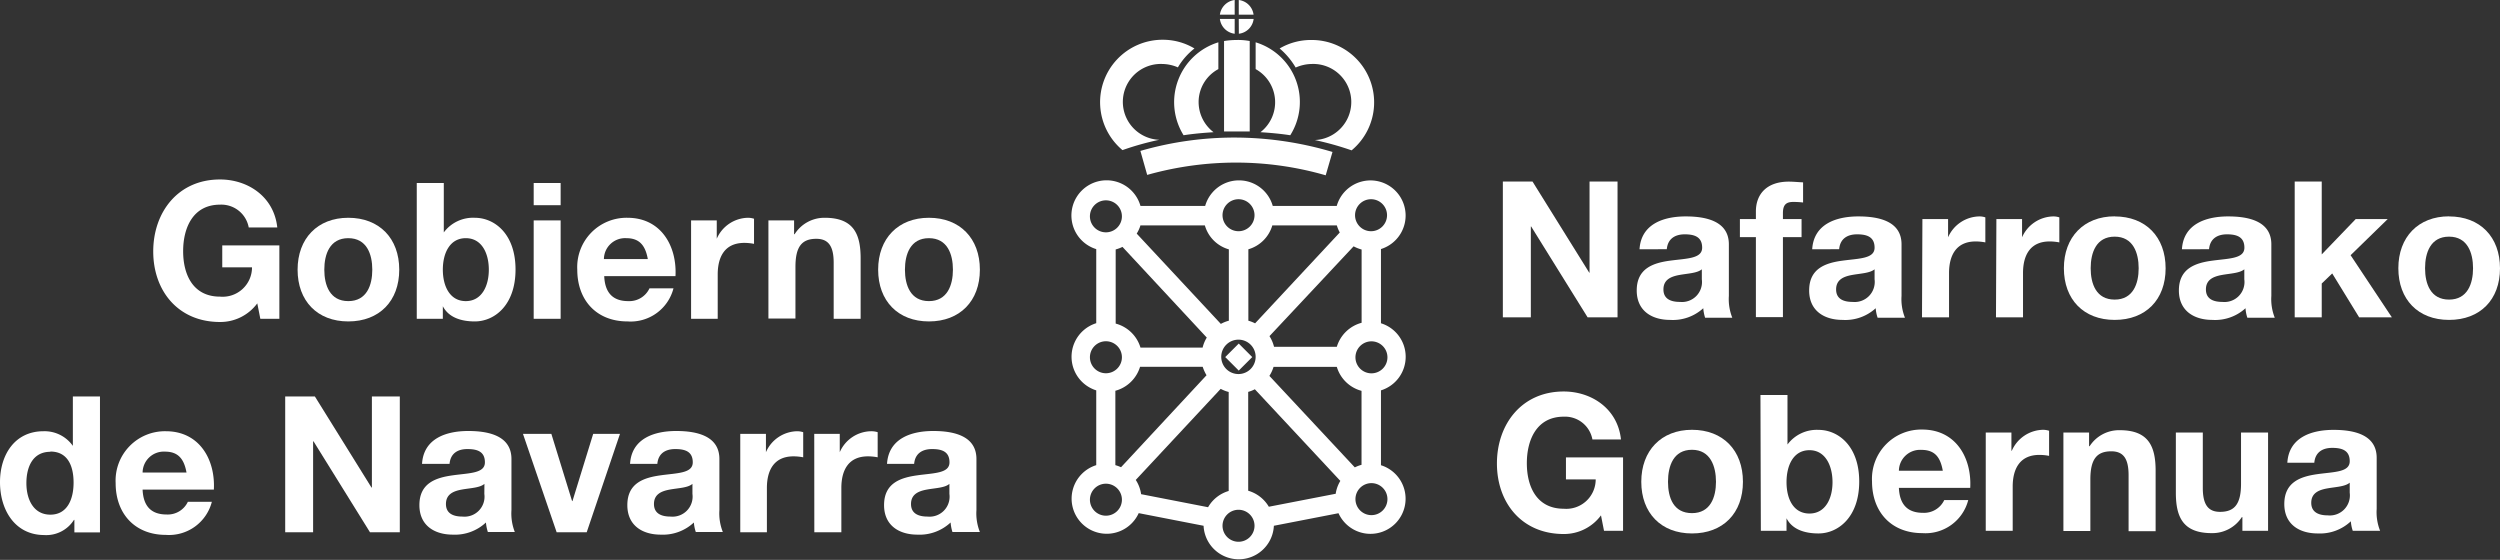 <svg xmlns="http://www.w3.org/2000/svg" viewBox="0 0 312.59 70"><rect x="0" y="0" width="312.59" height="70" fill="#333333" stroke="none"/><defs><style>.cls-1,.cls-2{fill:#fff;}.cls-2{fill-rule:evenodd;}</style></defs><g id="Capa_2" data-name="Capa 2"><g id="Capa_1-2" data-name="Capa 1"><path class="cls-1" d="M154.89,1.83V0a2.12,2.12,0,0,1,1.85,1.83Z"/><path class="cls-1" d="M154.89,2.37h1.86a2.11,2.11,0,0,1-1.85,1.85Z"/><path class="cls-2" d="M154.38,4.22a2.12,2.12,0,0,1-1.85-1.85h1.85Z"/><path class="cls-1" d="M154.38,1.83h-1.85A2.14,2.14,0,0,1,154.38,0Z"/><path class="cls-1" d="M153.05,16.44l1.45,0,1.76,0,0-11.31A7.88,7.88,0,0,0,154.61,5a9.85,9.85,0,0,0-1.56.13Z"/><path class="cls-1" d="M165.76,21.92a40.26,40.26,0,0,0-11.26-1.59,40.86,40.86,0,0,0-11.06,1.54h0l-.85-3a42.21,42.21,0,0,1,11.88-1.67A43.06,43.06,0,0,1,166.61,19h0Z"/><path class="cls-1" d="M157,8.64a4.74,4.74,0,0,1,.6,7.89c1.26.08,2.49.19,3.73.38A7.8,7.8,0,0,0,157,5.29Z"/><path class="cls-1" d="M162,8.44A9.14,9.14,0,0,0,160,6.06,7.72,7.72,0,0,1,164,5a7.8,7.8,0,0,1,5,13.8,38.77,38.77,0,0,0-4.6-1.29A4.73,4.73,0,0,0,164,8a5.11,5.11,0,0,0-1.91.41"/><path class="cls-1" d="M152.34,8.64a4.67,4.67,0,0,0-2.47,4.13,4.75,4.75,0,0,0,1.87,3.76c-1.26.08-2.52.19-3.75.38a7.83,7.83,0,0,1,4.35-11.62Z"/><path class="cls-1" d="M147.27,8.44a8.42,8.42,0,0,1,2.08-2.38,7.69,7.69,0,0,0-4-1.09,7.81,7.81,0,0,0-5,13.8h0a36.28,36.28,0,0,1,4.6-1.29h0A4.73,4.73,0,0,1,145.33,8a5.07,5.07,0,0,1,1.92.41Z"/><rect class="cls-1" x="153.69" y="43.45" width="2.39" height="2.39" transform="translate(13.77 122.55) rotate(-44.98)"/><path class="cls-1" d="M175.76,44.61a4.38,4.38,0,0,0-3.09-4.19V31.14a4.39,4.39,0,1,0-5.53-5.39h-8a4.39,4.39,0,0,0-8.45,0H142.6a4.4,4.4,0,1,0-5.53,5.4v9.26a4.4,4.4,0,0,0,0,8.4v9.35a4.39,4.39,0,1,0,5.31,6l8.11,1.58a4.4,4.4,0,0,0,8.79,0l8.08-1.57a4.39,4.39,0,1,0,5.31-6V48.81a4.39,4.39,0,0,0,3.09-4.2m-4.33-19.7a2,2,0,1,1-2,2,2,2,0,0,1,2-2m-2.18,5.89a4.77,4.77,0,0,0,1,.4v9.16a4.43,4.43,0,0,0-3.1,3h-7.85a4.5,4.5,0,0,0-.57-1.33ZM159.1,28.18h8.05a4.64,4.64,0,0,0,.37.89L156.93,40.43a4.31,4.31,0,0,0-.84-.33V31.17a4.39,4.39,0,0,0,3-3M157,44.62a2.15,2.15,0,1,1-2.14-2.15A2.14,2.14,0,0,1,157,44.62m-2.14-19.71a2,2,0,1,1-2,2,2,2,0,0,1,2-2m-12.29,3.27h8.08a4.36,4.36,0,0,0,3,3v8.92a4.35,4.35,0,0,0-1,.4L142.13,29.21a4.33,4.33,0,0,0,.46-1m8.3,14a4.3,4.3,0,0,0-.52,1.25H142.6a4.42,4.42,0,0,0-3.1-3V31.19a4.53,4.53,0,0,0,.85-.32ZM136.28,27a2,2,0,1,1,2,2.05,2,2,0,0,1-2-2.05m0,17.67a2,2,0,1,1,2,2,2,2,0,0,1-2-2m2,19.81a2,2,0,1,1,2-2,2,2,0,0,1-2,2m1.89-6.06a5,5,0,0,0-.71-.26V48.86a4.44,4.44,0,0,0,3.09-3h7.83a5.07,5.07,0,0,0,.48,1.06Zm10.88,5-8.37-1.63a4.36,4.36,0,0,0-.67-1.78l10.62-11.39a4.36,4.36,0,0,0,1,.39V61.39a4.4,4.4,0,0,0-2.56,2m3.79,4.35a2,2,0,1,1,2-2,2,2,0,0,1-2,2m12.14-6-8.35,1.62a4.41,4.41,0,0,0-2.58-2V49a4,4,0,0,0,.83-.33l10.69,11.46a4.33,4.33,0,0,0-.59,1.67M158.72,47a4.64,4.64,0,0,0,.52-1.13h7.91a4.4,4.4,0,0,0,3.09,3v9.25a4.43,4.43,0,0,0-.84.32Zm14.76,15.41a2,2,0,1,1-2-2,2,2,0,0,1,2,2m-2-15.73a2,2,0,1,1,2-2,2,2,0,0,1-2,2"/><path class="cls-1" d="M32.17,37.93a5.74,5.74,0,0,1-4.66,2.33c-5.26,0-8.35-3.92-8.35-8.82s3.09-9,8.35-9c3.47,0,6.75,2.14,7.16,6H31.1a3.48,3.48,0,0,0-3.59-2.85c-3.35,0-4.61,2.85-4.61,5.82s1.26,5.68,4.61,5.68a3.67,3.67,0,0,0,4-3.66H27.79V30.68h7.14v9.18H32.55Z"/><path class="cls-1" d="M43.55,27.23c3.88,0,6.37,2.57,6.37,6.49s-2.49,6.47-6.37,6.47-6.34-2.57-6.34-6.47,2.49-6.49,6.34-6.49m0,10.42c2.31,0,3-2,3-3.93s-.69-3.94-3-3.94-3,2-3,3.94.69,3.93,3,3.93"/><path class="cls-1" d="M52.11,22.88h3.38v6.18h0a4.56,4.56,0,0,1,3.88-1.83c2.45,0,5.09,2,5.09,6.47s-2.64,6.49-5.09,6.49c-1.81,0-3.3-.55-4-1.9h0v1.57H52.11Zm6.13,6.9c-2,0-2.87,1.87-2.87,3.94s.88,3.93,2.87,3.93,2.88-1.88,2.88-3.93-.88-3.94-2.88-3.94"/><path class="cls-1" d="M70.1,25.66H66.73V22.88H70.1Zm-3.37,1.9H70.1v12.3H66.73Z"/><path class="cls-1" d="M75.55,34.53c.09,2.14,1.14,3.12,3,3.12a2.78,2.78,0,0,0,2.66-1.6h3a5.53,5.53,0,0,1-5.75,4.14c-3.88,0-6.28-2.66-6.28-6.47a6.17,6.17,0,0,1,6.28-6.49c4.18,0,6.2,3.52,6,7.3ZM81,32.39c-.31-1.71-1.05-2.61-2.69-2.61a2.65,2.65,0,0,0-2.8,2.61Z"/><path class="cls-1" d="M86.41,27.56h3.21v2.29h0a4.34,4.34,0,0,1,3.92-2.62,2.55,2.55,0,0,1,.74.12v3.14a6.27,6.27,0,0,0-1.21-.12c-2.48,0-3.33,1.78-3.33,3.95v5.54H86.41Z"/><path class="cls-1" d="M96.08,27.56h3.21v1.72h.07a4.39,4.39,0,0,1,3.76-2.05c3.59,0,4.49,2,4.49,5.07v7.56h-3.37v-7c0-2-.6-3-2.17-3-1.83,0-2.61,1-2.61,3.52v6.45H96.08Z"/><path class="cls-1" d="M116.15,27.23c3.87,0,6.37,2.57,6.37,6.49s-2.5,6.47-6.37,6.47-6.35-2.57-6.35-6.47,2.5-6.49,6.35-6.49m0,10.42c2.3,0,3-2,3-3.93s-.69-3.94-3-3.94-3,2-3,3.94.69,3.93,3,3.93"/><path class="cls-1" d="M9.3,65H9.25a4.1,4.1,0,0,1-3.74,1.9C1.81,66.88,0,63.69,0,60.29s1.83-6.37,5.44-6.37a4.33,4.33,0,0,1,3.67,1.83h0V49.57H12.5v17H9.3Zm-3-8.51c-2.21,0-3,1.9-3,3.92s.88,3.94,3,3.94,2.9-1.94,2.9-4-.71-3.89-2.9-3.89"/><path class="cls-1" d="M17.83,61.22c.09,2.14,1.14,3.11,3,3.11a2.78,2.78,0,0,0,2.66-1.59h3a5.53,5.53,0,0,1-5.75,4.14c-3.88,0-6.28-2.66-6.28-6.47a6.17,6.17,0,0,1,6.28-6.49c4.18,0,6.2,3.52,6,7.3Zm5.49-2.14c-.31-1.71-1.05-2.61-2.69-2.61a2.65,2.65,0,0,0-2.8,2.61Z"/><polygon class="cls-1" points="35.66 49.57 39.37 49.57 46.45 60.96 46.5 60.96 46.5 49.57 49.99 49.57 49.99 66.55 46.26 66.55 39.2 55.18 39.15 55.18 39.15 66.55 35.66 66.55 35.66 49.57"/><path class="cls-1" d="M52.77,58c.19-3.16,3-4.11,5.78-4.11,2.45,0,5.4.55,5.4,3.5v6.39a6.33,6.33,0,0,0,.42,2.74H61a5.35,5.35,0,0,1-.24-1.19,5.66,5.66,0,0,1-4.13,1.52c-2.34,0-4.19-1.17-4.19-3.69,0-2.78,2.09-3.44,4.19-3.73s4-.24,4-1.62-1-1.66-2.19-1.66-2.11.52-2.23,1.85Zm7.8,2.5c-.57.5-1.76.52-2.81.71s-2,.57-2,1.81,1,1.57,2.07,1.57a2.5,2.5,0,0,0,2.73-2.83Z"/><polygon class="cls-1" points="73.36 66.55 69.6 66.55 65.39 54.25 68.94 54.25 71.53 62.65 71.58 62.65 74.17 54.25 77.52 54.25 73.36 66.55"/><path class="cls-1" d="M78.78,58c.19-3.16,3-4.11,5.77-4.11,2.45,0,5.4.55,5.4,3.5v6.39a6.3,6.3,0,0,0,.43,2.74H87a4.84,4.84,0,0,1-.24-1.19,5.67,5.67,0,0,1-4.14,1.52c-2.33,0-4.18-1.17-4.18-3.69,0-2.78,2.09-3.44,4.18-3.73s4-.24,4-1.62-1-1.66-2.19-1.66-2.12.52-2.24,1.85Zm7.8,2.5c-.57.5-1.76.52-2.81.71s-2,.57-2,1.81,1,1.57,2.07,1.57a2.51,2.51,0,0,0,2.74-2.83Z"/><path class="cls-1" d="M92.56,54.25h3.21v2.29h0a4.34,4.34,0,0,1,3.92-2.62,2.55,2.55,0,0,1,.74.12v3.14a6.27,6.27,0,0,0-1.21-.12c-2.47,0-3.33,1.78-3.33,3.95v5.54H92.56Z"/><path class="cls-1" d="M101.81,54.25H105v2.29h0A4.34,4.34,0,0,1,109,53.92a2.6,2.6,0,0,1,.74.12v3.14a6.27,6.27,0,0,0-1.21-.12c-2.48,0-3.33,1.78-3.33,3.95v5.54h-3.38Z"/><path class="cls-1" d="M110.91,58c.2-3.16,3-4.11,5.78-4.11,2.45,0,5.4.55,5.4,3.5v6.39a6.3,6.3,0,0,0,.43,2.74h-3.43a5.33,5.33,0,0,1-.23-1.19,5.67,5.67,0,0,1-4.14,1.52c-2.33,0-4.18-1.17-4.18-3.69,0-2.78,2.09-3.44,4.18-3.73s4-.24,4-1.62-1-1.66-2.18-1.66-2.12.52-2.24,1.85Zm7.8,2.5c-.57.5-1.76.52-2.8.71s-2,.57-2,1.81,1,1.57,2.07,1.57a2.5,2.5,0,0,0,2.73-2.83Z"/><polygon class="cls-1" points="187.91 22.7 191.62 22.7 198.71 34.09 198.75 34.09 198.75 22.7 202.25 22.7 202.25 39.68 198.51 39.68 191.45 28.32 191.41 28.32 191.41 39.68 187.91 39.68 187.91 22.7"/><path class="cls-1" d="M205,31.17c.19-3.16,3-4.11,5.77-4.11,2.45,0,5.4.54,5.4,3.49V37a6.28,6.28,0,0,0,.43,2.73H213.2a5.22,5.22,0,0,1-.23-1.19A5.63,5.63,0,0,1,208.83,40c-2.33,0-4.18-1.16-4.18-3.68,0-2.78,2.09-3.45,4.18-3.73s4-.24,4-1.62-1-1.67-2.18-1.67-2.12.53-2.24,1.86Zm7.79,2.5c-.57.49-1.76.52-2.8.71s-2,.57-2,1.81,1,1.56,2.07,1.56a2.5,2.5,0,0,0,2.73-2.82Z"/><path class="cls-1" d="M219.55,29.65h-2V27.39h2v-.95c0-2.17,1.36-3.73,4.11-3.73.6,0,1.22.07,1.79.09v2.52a10.08,10.08,0,0,0-1.24-.07c-.9,0-1.28.38-1.28,1.4v.74h2.33v2.26h-2.33v10h-3.38Z"/><path class="cls-1" d="M226.59,31.17c.19-3.16,3-4.11,5.77-4.11,2.45,0,5.4.54,5.4,3.49V37a6.28,6.28,0,0,0,.43,2.73h-3.42a4.74,4.74,0,0,1-.24-1.19A5.63,5.63,0,0,1,230.39,40c-2.33,0-4.18-1.16-4.18-3.68,0-2.78,2.09-3.45,4.18-3.73s4-.24,4-1.62-1-1.67-2.19-1.67-2.12.53-2.24,1.86Zm7.8,2.5c-.58.49-1.77.52-2.81.71s-2,.57-2,1.81,1,1.56,2.07,1.56a2.51,2.51,0,0,0,2.74-2.82Z"/><path class="cls-1" d="M240.37,27.39h3.21v2.28h0a4.35,4.35,0,0,1,3.92-2.61,2.25,2.25,0,0,1,.74.12v3.13a6.27,6.27,0,0,0-1.21-.12c-2.47,0-3.33,1.79-3.33,3.95v5.54h-3.38Z"/><path class="cls-1" d="M249.62,27.39h3.21v2.28h0a4.35,4.35,0,0,1,3.92-2.61,2.3,2.3,0,0,1,.74.12v3.13a6.27,6.27,0,0,0-1.21-.12c-2.48,0-3.33,1.79-3.33,3.95v5.54h-3.38Z"/><path class="cls-1" d="M264.41,27.06c3.88,0,6.37,2.56,6.37,6.49S268.29,40,264.41,40s-6.35-2.56-6.35-6.46,2.5-6.49,6.35-6.49m0,10.41c2.31,0,3-2,3-3.92s-.69-3.95-3-3.95-3,2-3,3.95.69,3.92,3,3.92"/><path class="cls-1" d="M272.82,31.17c.19-3.16,3-4.11,5.78-4.11,2.45,0,5.4.54,5.4,3.49V37a6.28,6.28,0,0,0,.43,2.73H281a4.73,4.73,0,0,1-.23-1.19A5.63,5.63,0,0,1,276.63,40c-2.33,0-4.19-1.16-4.19-3.68,0-2.78,2.1-3.45,4.19-3.73s4-.24,4-1.62-1-1.67-2.18-1.67-2.12.53-2.24,1.86Zm7.8,2.5c-.57.49-1.76.52-2.8.71s-2,.57-2,1.81,1,1.56,2.07,1.56a2.5,2.5,0,0,0,2.73-2.82Z"/><polygon class="cls-1" points="286.92 22.7 290.3 22.7 290.3 31.81 294.55 27.39 298.55 27.39 293.91 31.91 299.07 39.68 294.98 39.68 291.61 34.19 290.3 35.45 290.3 39.68 286.92 39.68 286.92 22.7"/><path class="cls-1" d="M306.22,27.06c3.88,0,6.37,2.56,6.37,6.49S310.1,40,306.22,40s-6.34-2.56-6.34-6.46,2.49-6.49,6.34-6.49m0,10.41c2.31,0,3-2,3-3.92s-.69-3.95-3-3.95-3,2-3,3.95.69,3.92,3,3.92"/><path class="cls-1" d="M200.18,64.44a5.74,5.74,0,0,1-4.66,2.33c-5.26,0-8.35-3.92-8.35-8.82s3.09-9,8.35-9c3.47,0,6.75,2.14,7.16,6h-3.57a3.48,3.48,0,0,0-3.59-2.85c-3.35,0-4.61,2.85-4.61,5.82s1.26,5.69,4.61,5.69a3.68,3.68,0,0,0,4-3.67H195.8V57.19h7.14v9.18h-2.38Z"/><path class="cls-1" d="M211.56,53.74c3.88,0,6.37,2.57,6.37,6.5s-2.49,6.46-6.37,6.46-6.34-2.57-6.34-6.46,2.49-6.5,6.34-6.5m0,10.42c2.31,0,3-2,3-3.92s-.69-4-3-4-3,2-3,4,.69,3.92,3,3.92"/><path class="cls-1" d="M220.12,49.39h3.38v6.19h0a4.56,4.56,0,0,1,3.88-1.83c2.45,0,5.09,2,5.09,6.46s-2.64,6.49-5.09,6.49c-1.81,0-3.31-.54-4-1.9h0v1.57h-3.21Zm6.13,6.9c-2,0-2.87,1.88-2.87,4s.88,3.92,2.87,3.92,2.88-1.88,2.88-3.92-.88-4-2.88-4"/><path class="cls-1" d="M237.43,61c.09,2.14,1.14,3.12,3,3.12a2.79,2.79,0,0,0,2.67-1.59h3a5.52,5.52,0,0,1-5.75,4.13c-3.88,0-6.28-2.66-6.28-6.47a6.16,6.16,0,0,1,6.28-6.48c4.18,0,6.2,3.51,6,7.29Zm5.49-2.14c-.31-1.71-1-2.61-2.69-2.61a2.65,2.65,0,0,0-2.8,2.61Z"/><path class="cls-1" d="M248.29,54.08h3.21v2.28h.05a4.35,4.35,0,0,1,3.92-2.62,2.6,2.6,0,0,1,.74.12V57a6.3,6.3,0,0,0-1.22-.12c-2.47,0-3.33,1.79-3.33,3.95v5.54h-3.37Z"/><path class="cls-1" d="M258,54.08h3.21v1.71h.07a4.38,4.38,0,0,1,3.76-2c3.59,0,4.49,2,4.49,5.07v7.56h-3.38V59.43c0-2-.59-3-2.16-3-1.83,0-2.62,1-2.62,3.52v6.44H258Z"/><path class="cls-1" d="M283.59,66.37h-3.21V64.66h-.07a4.38,4.38,0,0,1-3.76,2c-3.59,0-4.49-2-4.49-5.06V54.08h3.37V61c0,2,.6,3,2.16,3,1.83,0,2.62-1,2.62-3.52V54.08h3.38Z"/><path class="cls-1" d="M286,57.86c.19-3.16,3-4.11,5.78-4.11,2.44,0,5.39.54,5.39,3.49v6.4a6.28,6.28,0,0,0,.43,2.73h-3.42a4.84,4.84,0,0,1-.24-1.19,5.63,5.63,0,0,1-4.14,1.52c-2.33,0-4.18-1.16-4.18-3.68,0-2.78,2.09-3.45,4.18-3.74s4-.23,4-1.61-1-1.67-2.19-1.67-2.12.53-2.24,1.86Zm7.8,2.49c-.57.5-1.76.53-2.81.72s-2,.57-2,1.8,1,1.57,2.07,1.57a2.51,2.51,0,0,0,2.74-2.83Z"/></g></g></svg>